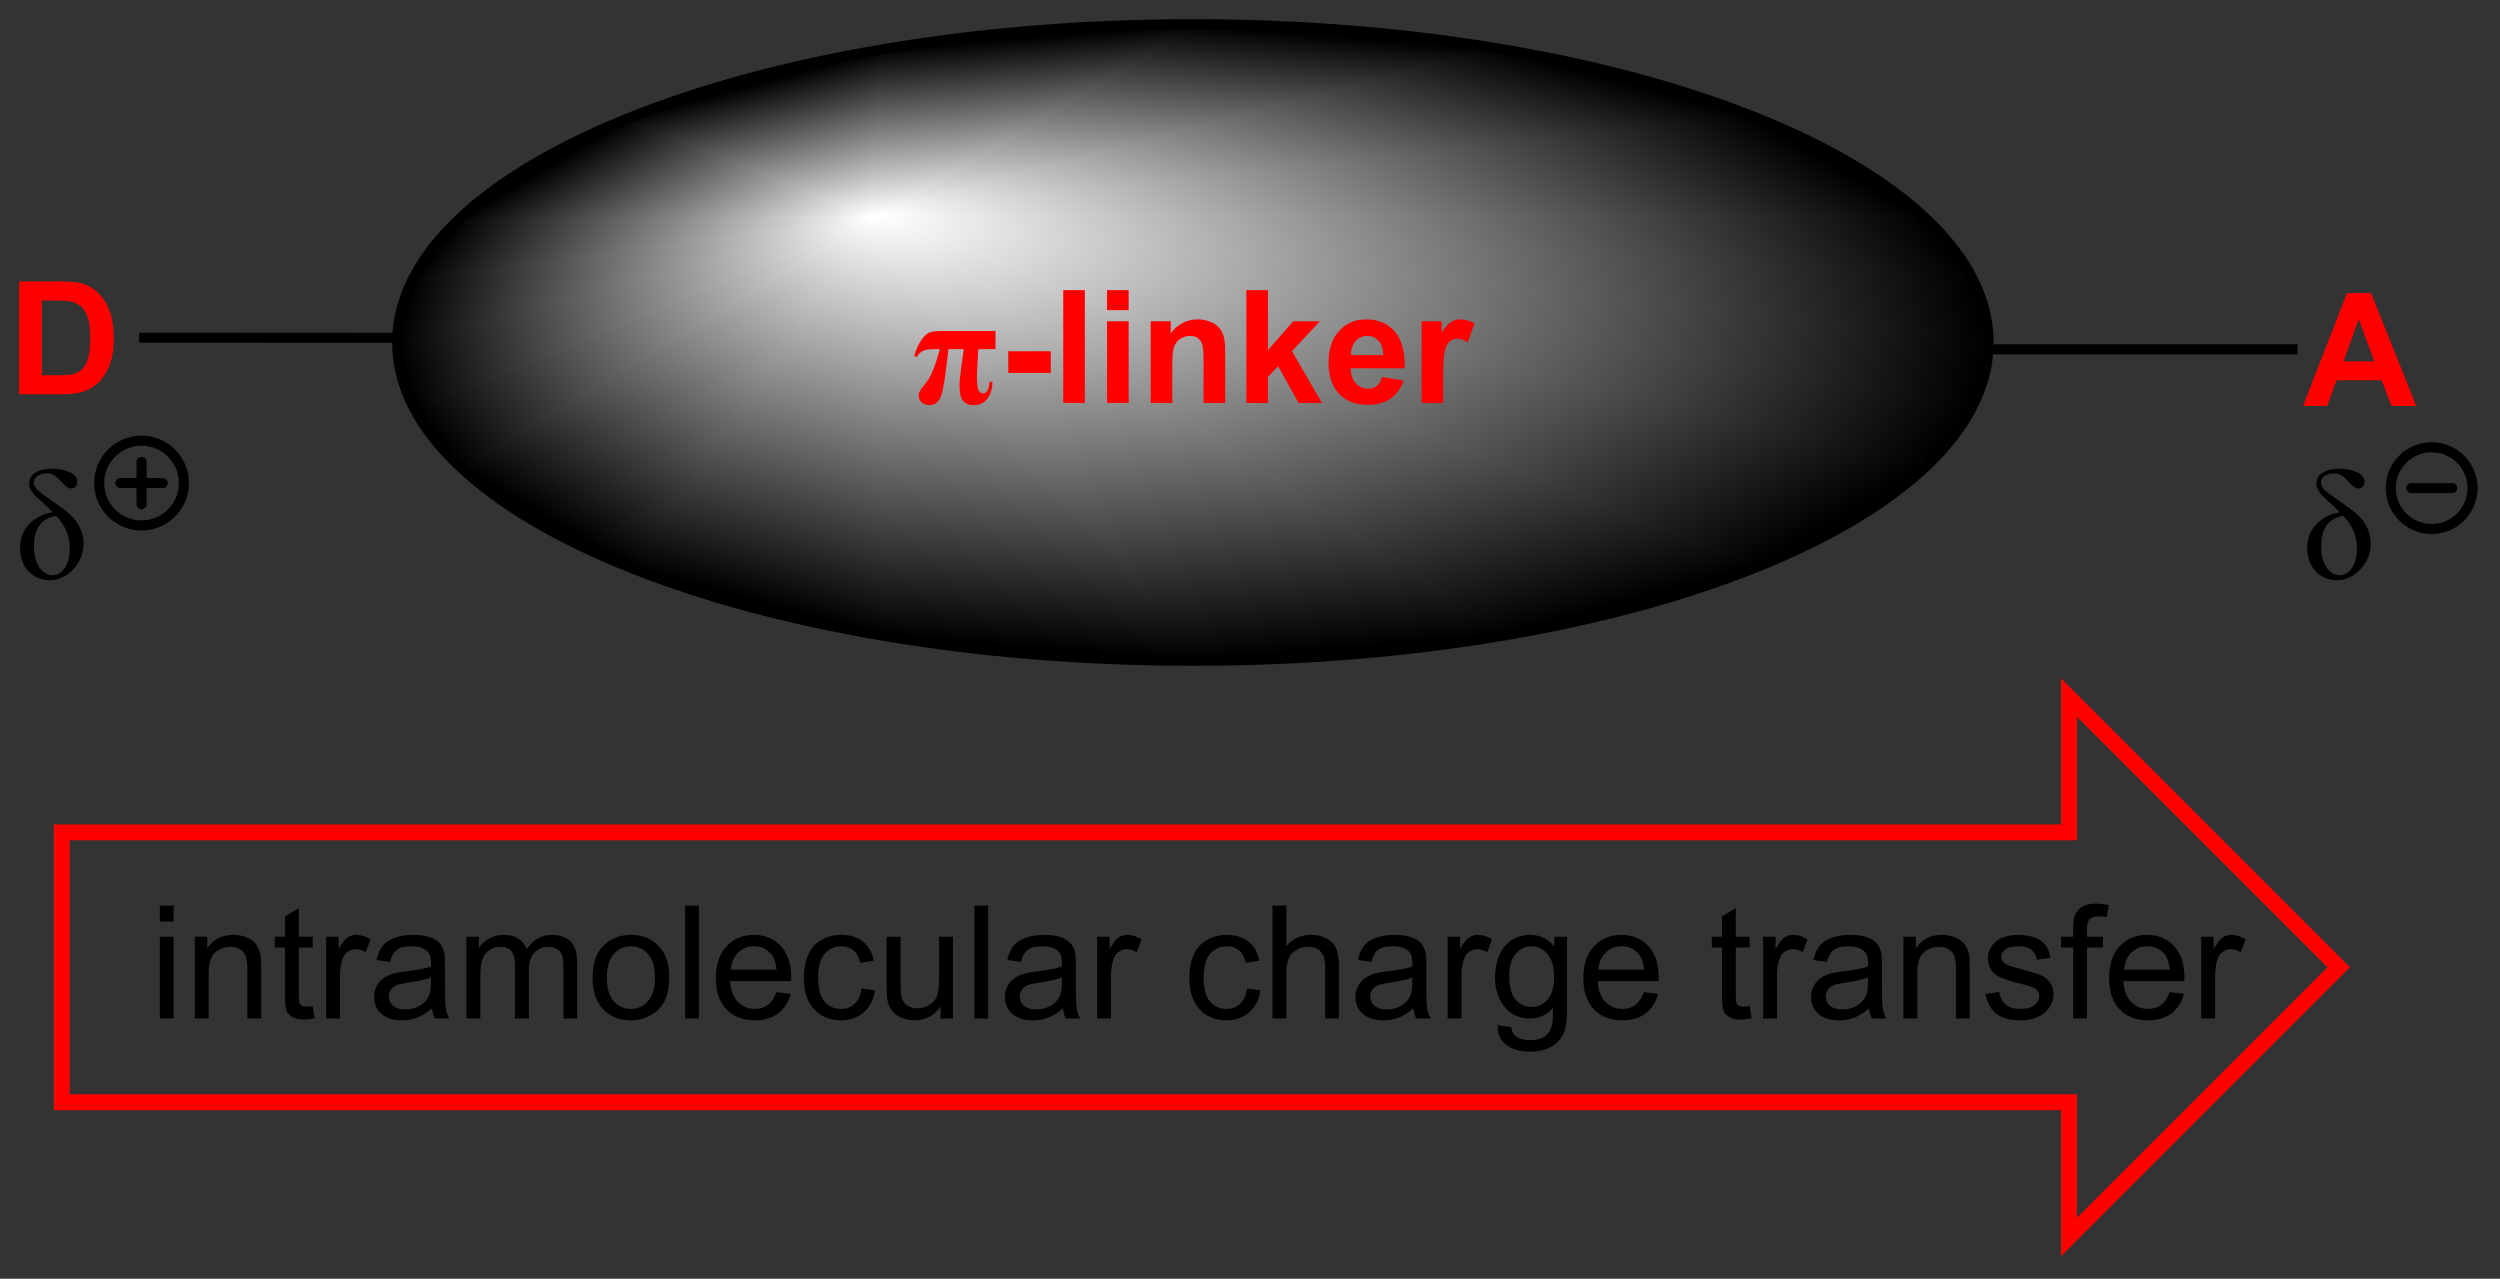 <?xml version="1.0" encoding="UTF-8"?>
<!DOCTYPE svg PUBLIC '-//W3C//DTD SVG 1.0//EN'
          'http://www.w3.org/TR/2001/REC-SVG-20010904/DTD/svg10.dtd'>
<svg stroke-dasharray="none" shape-rendering="auto" xmlns="http://www.w3.org/2000/svg" font-family="'Dialog'" text-rendering="auto" width="348" fill-opacity="1" color-interpolation="auto" color-rendering="auto" preserveAspectRatio="xMidYMid meet" font-size="12px" viewBox="0 0 348 178" fill="black" xmlns:xlink="http://www.w3.org/1999/xlink" stroke="black" image-rendering="auto" stroke-miterlimit="10" stroke-linecap="square" stroke-linejoin="miter" font-style="normal" stroke-width="1" height="178" stroke-dashoffset="0" font-weight="normal" stroke-opacity="1"
><rect x="0" y="0" width="348" height="178" fill="#333333" stroke="none"/><!--Generated by the Batik Graphics2D SVG Generator--><defs id="genericDefs"
  /><g
  ><defs id="defs1"
    ><linearGradient x1="47.463" x2="48.345" gradientUnits="userSpaceOnUse" y1="24.844" y2="13.919" id="gradient1" color-interpolation="sRGB" spreadMethod="pad"
      ><stop stop-color="white" offset="0%"
        /><stop stop-color="black" offset="100%"
      /></linearGradient
      ><linearGradient x1="47.463" x2="48.345" gradientUnits="userSpaceOnUse" y1="24.844" y2="13.919" id="gradient2" color-interpolation="sRGB" spreadMethod="pad"
      ><stop stop-color="white" offset="0%"
        /><stop stop-color="black" offset="100%"
      /></linearGradient
      ><linearGradient x1="47.463" x2="51.741" gradientUnits="userSpaceOnUse" y1="24.844" y2="8.981" id="gradient3" color-interpolation="sRGB" spreadMethod="pad"
      ><stop stop-color="white" offset="0%"
        /><stop stop-color="black" offset="100%"
      /></linearGradient
      ><linearGradient x1="47.463" x2="51.741" gradientUnits="userSpaceOnUse" y1="24.844" y2="8.981" id="gradient4" color-interpolation="sRGB" spreadMethod="pad"
      ><stop stop-color="white" offset="0%"
        /><stop stop-color="black" offset="100%"
      /></linearGradient
      ><linearGradient x1="47.463" x2="61.279" gradientUnits="userSpaceOnUse" y1="24.844" y2="1.557" id="gradient5" color-interpolation="sRGB" spreadMethod="pad"
      ><stop stop-color="white" offset="0%"
        /><stop stop-color="black" offset="100%"
      /></linearGradient
      ><linearGradient x1="47.463" x2="61.279" gradientUnits="userSpaceOnUse" y1="24.844" y2="1.557" id="gradient6" color-interpolation="sRGB" spreadMethod="pad"
      ><stop stop-color="white" offset="0%"
        /><stop stop-color="black" offset="100%"
      /></linearGradient
      ><linearGradient x1="47.463" x2="80.683" gradientUnits="userSpaceOnUse" y1="24.844" y2="-0.936" id="gradient7" color-interpolation="sRGB" spreadMethod="pad"
      ><stop stop-color="white" offset="0%"
        /><stop stop-color="black" offset="100%"
      /></linearGradient
      ><linearGradient x1="47.463" x2="80.683" gradientUnits="userSpaceOnUse" y1="24.844" y2="-0.936" id="gradient8" color-interpolation="sRGB" spreadMethod="pad"
      ><stop stop-color="white" offset="0%"
        /><stop stop-color="black" offset="100%"
      /></linearGradient
      ><linearGradient x1="47.463" x2="99.09" gradientUnits="userSpaceOnUse" y1="24.844" y2="11.833" id="gradient9" color-interpolation="sRGB" spreadMethod="pad"
      ><stop stop-color="white" offset="0%"
        /><stop stop-color="black" offset="100%"
      /></linearGradient
      ><linearGradient x1="47.463" x2="99.09" gradientUnits="userSpaceOnUse" y1="24.844" y2="11.833" id="gradient10" color-interpolation="sRGB" spreadMethod="pad"
      ><stop stop-color="white" offset="0%"
        /><stop stop-color="black" offset="100%"
      /></linearGradient
      ><linearGradient x1="47.463" x2="102.152" gradientUnits="userSpaceOnUse" y1="24.844" y2="38.627" id="gradient11" color-interpolation="sRGB" spreadMethod="pad"
      ><stop stop-color="white" offset="0%"
        /><stop stop-color="black" offset="100%"
      /></linearGradient
      ><linearGradient x1="47.463" x2="102.152" gradientUnits="userSpaceOnUse" y1="24.844" y2="38.627" id="gradient12" color-interpolation="sRGB" spreadMethod="pad"
      ><stop stop-color="white" offset="0%"
        /><stop stop-color="black" offset="100%"
      /></linearGradient
      ><linearGradient x1="47.463" x2="86.942" gradientUnits="userSpaceOnUse" y1="24.844" y2="55.481" id="gradient13" color-interpolation="sRGB" spreadMethod="pad"
      ><stop stop-color="white" offset="0%"
        /><stop stop-color="black" offset="100%"
      /></linearGradient
      ><linearGradient x1="47.463" x2="86.942" gradientUnits="userSpaceOnUse" y1="24.844" y2="55.481" id="gradient14" color-interpolation="sRGB" spreadMethod="pad"
      ><stop stop-color="white" offset="0%"
        /><stop stop-color="black" offset="100%"
      /></linearGradient
      ><linearGradient x1="47.463" x2="66.95" gradientUnits="userSpaceOnUse" y1="24.844" y2="57.69" id="gradient15" color-interpolation="sRGB" spreadMethod="pad"
      ><stop stop-color="white" offset="0%"
        /><stop stop-color="black" offset="100%"
      /></linearGradient
      ><linearGradient x1="47.463" x2="66.95" gradientUnits="userSpaceOnUse" y1="24.844" y2="57.69" id="gradient16" color-interpolation="sRGB" spreadMethod="pad"
      ><stop stop-color="white" offset="0%"
        /><stop stop-color="black" offset="100%"
      /></linearGradient
      ><linearGradient x1="47.463" x2="54.99" gradientUnits="userSpaceOnUse" y1="24.844" y2="52.754" id="gradient17" color-interpolation="sRGB" spreadMethod="pad"
      ><stop stop-color="white" offset="0%"
        /><stop stop-color="black" offset="100%"
      /></linearGradient
      ><linearGradient x1="47.463" x2="54.99" gradientUnits="userSpaceOnUse" y1="24.844" y2="52.754" id="gradient18" color-interpolation="sRGB" spreadMethod="pad"
      ><stop stop-color="white" offset="0%"
        /><stop stop-color="black" offset="100%"
      /></linearGradient
      ><linearGradient x1="47.463" x2="49.382" gradientUnits="userSpaceOnUse" y1="24.844" y2="48.608" id="gradient19" color-interpolation="sRGB" spreadMethod="pad"
      ><stop stop-color="white" offset="0%"
        /><stop stop-color="black" offset="100%"
      /></linearGradient
      ><linearGradient x1="47.463" x2="49.382" gradientUnits="userSpaceOnUse" y1="24.844" y2="48.608" id="gradient20" color-interpolation="sRGB" spreadMethod="pad"
      ><stop stop-color="white" offset="0%"
        /><stop stop-color="black" offset="100%"
      /></linearGradient
      ><linearGradient x1="47.463" x2="45.753" gradientUnits="userSpaceOnUse" y1="24.844" y2="46.016" id="gradient21" color-interpolation="sRGB" spreadMethod="pad"
      ><stop stop-color="white" offset="0%"
        /><stop stop-color="black" offset="100%"
      /></linearGradient
      ><linearGradient x1="47.463" x2="45.753" gradientUnits="userSpaceOnUse" y1="24.844" y2="46.016" id="gradient22" color-interpolation="sRGB" spreadMethod="pad"
      ><stop stop-color="white" offset="0%"
        /><stop stop-color="black" offset="100%"
      /></linearGradient
      ><linearGradient x1="47.463" x2="42.126" gradientUnits="userSpaceOnUse" y1="24.844" y2="44.632" id="gradient23" color-interpolation="sRGB" spreadMethod="pad"
      ><stop stop-color="white" offset="0%"
        /><stop stop-color="black" offset="100%"
      /></linearGradient
      ><linearGradient x1="47.463" x2="42.126" gradientUnits="userSpaceOnUse" y1="24.844" y2="44.632" id="gradient24" color-interpolation="sRGB" spreadMethod="pad"
      ><stop stop-color="white" offset="0%"
        /><stop stop-color="black" offset="100%"
      /></linearGradient
      ><linearGradient x1="47.463" x2="36.387" gradientUnits="userSpaceOnUse" y1="24.844" y2="43.514" id="gradient25" color-interpolation="sRGB" spreadMethod="pad"
      ><stop stop-color="white" offset="0%"
        /><stop stop-color="black" offset="100%"
      /></linearGradient
      ><linearGradient x1="47.463" x2="36.387" gradientUnits="userSpaceOnUse" y1="24.844" y2="43.514" id="gradient26" color-interpolation="sRGB" spreadMethod="pad"
      ><stop stop-color="white" offset="0%"
        /><stop stop-color="black" offset="100%"
      /></linearGradient
      ><linearGradient x1="47.463" x2="28.147" gradientUnits="userSpaceOnUse" y1="24.844" y2="39.834" id="gradient27" color-interpolation="sRGB" spreadMethod="pad"
      ><stop stop-color="white" offset="0%"
        /><stop stop-color="black" offset="100%"
      /></linearGradient
      ><linearGradient x1="47.463" x2="28.147" gradientUnits="userSpaceOnUse" y1="24.844" y2="39.834" id="gradient28" color-interpolation="sRGB" spreadMethod="pad"
      ><stop stop-color="white" offset="0%"
        /><stop stop-color="black" offset="100%"
      /></linearGradient
      ><linearGradient x1="47.463" x2="23.15" gradientUnits="userSpaceOnUse" y1="24.844" y2="30.972" id="gradient29" color-interpolation="sRGB" spreadMethod="pad"
      ><stop stop-color="white" offset="0%"
        /><stop stop-color="black" offset="100%"
      /></linearGradient
      ><linearGradient x1="47.463" x2="23.15" gradientUnits="userSpaceOnUse" y1="24.844" y2="30.972" id="gradient30" color-interpolation="sRGB" spreadMethod="pad"
      ><stop stop-color="white" offset="0%"
        /><stop stop-color="black" offset="100%"
      /></linearGradient
      ><linearGradient x1="47.463" x2="26.212" gradientUnits="userSpaceOnUse" y1="24.844" y2="19.489" id="gradient31" color-interpolation="sRGB" spreadMethod="pad"
      ><stop stop-color="white" offset="0%"
        /><stop stop-color="black" offset="100%"
      /></linearGradient
      ><linearGradient x1="47.463" x2="26.212" gradientUnits="userSpaceOnUse" y1="24.844" y2="19.489" id="gradient32" color-interpolation="sRGB" spreadMethod="pad"
      ><stop stop-color="white" offset="0%"
        /><stop stop-color="black" offset="100%"
      /></linearGradient
      ><linearGradient x1="47.463" x2="34.406" gradientUnits="userSpaceOnUse" y1="24.844" y2="14.711" id="gradient33" color-interpolation="sRGB" spreadMethod="pad"
      ><stop stop-color="white" offset="0%"
        /><stop stop-color="black" offset="100%"
      /></linearGradient
      ><linearGradient x1="47.463" x2="34.406" gradientUnits="userSpaceOnUse" y1="24.844" y2="14.711" id="gradient34" color-interpolation="sRGB" spreadMethod="pad"
      ><stop stop-color="white" offset="0%"
        /><stop stop-color="black" offset="100%"
      /></linearGradient
      ><linearGradient x1="47.463" x2="42.057" gradientUnits="userSpaceOnUse" y1="24.844" y2="15.733" id="gradient35" color-interpolation="sRGB" spreadMethod="pad"
      ><stop stop-color="white" offset="0%"
        /><stop stop-color="black" offset="100%"
      /></linearGradient
      ><linearGradient x1="47.463" x2="42.057" gradientUnits="userSpaceOnUse" y1="24.844" y2="15.733" id="gradient36" color-interpolation="sRGB" spreadMethod="pad"
      ><stop stop-color="white" offset="0%"
        /><stop stop-color="black" offset="100%"
      /></linearGradient
      ><linearGradient x1="47.463" x2="45.375" gradientUnits="userSpaceOnUse" y1="24.844" y2="17.102" id="gradient37" color-interpolation="sRGB" spreadMethod="pad"
      ><stop stop-color="white" offset="0%"
        /><stop stop-color="black" offset="100%"
      /></linearGradient
      ><linearGradient x1="47.463" x2="45.375" gradientUnits="userSpaceOnUse" y1="24.844" y2="17.102" id="gradient38" color-interpolation="sRGB" spreadMethod="pad"
      ><stop stop-color="white" offset="0%"
        /><stop stop-color="black" offset="100%"
      /></linearGradient
      ><linearGradient x1="47.463" x2="46.79" gradientUnits="userSpaceOnUse" y1="24.844" y2="16.511" id="gradient39" color-interpolation="sRGB" spreadMethod="pad"
      ><stop stop-color="white" offset="0%"
        /><stop stop-color="black" offset="100%"
      /></linearGradient
      ><linearGradient x1="47.463" x2="46.79" gradientUnits="userSpaceOnUse" y1="24.844" y2="16.511" id="gradient40" color-interpolation="sRGB" spreadMethod="pad"
      ><stop stop-color="white" offset="0%"
        /><stop stop-color="black" offset="100%"
      /></linearGradient
      ><clipPath clipPathUnits="userSpaceOnUse" id="clipPath1"
      ><path d="M2.474 0.327 L132.799 0.327 L132.799 66.868 L2.474 66.868 L2.474 0.327 Z"
      /></clipPath
      ><clipPath clipPathUnits="userSpaceOnUse" id="clipPath2"
      ><path d="M3.081 13.925 L3.081 78.616 L129.782 78.616 L129.782 13.925 Z"
      /></clipPath
      ><clipPath clipPathUnits="userSpaceOnUse" id="clipPath3"
      ><path d="M63.616 15.153 C41.313 15.153 23.234 22.384 23.234 31.305 C23.234 40.226 41.313 47.458 63.616 47.458 C85.918 47.458 103.998 40.226 103.998 31.305 C103.998 22.384 85.918 15.153 63.616 15.153 Z"
      /></clipPath
    ></defs
    ><g fill="red" stroke-width="0.807" transform="scale(2.667,2.667) translate(-2.474,-0.327) matrix(1.029,0,0,1.029,-0.695,-13.996)" stroke-linecap="butt" stroke="red"
    ><path fill="none" d="M6.215 56.141 L6.215 69.827 L108.022 69.827 L108.022 76.67 L121.708 62.984 L108.022 49.298 L108.022 56.141 Z" clip-path="url(#clipPath2)"
    /></g
    ><g fill="red" transform="matrix(2.743,0,0,2.743,-8.451,-38.196)" stroke="red"
    ><path d="M4.053 28.208 L6.168 28.208 Q6.881 28.208 7.256 28.317 Q7.762 28.465 8.121 28.846 Q8.48 29.223 8.668 29.773 Q8.855 30.32 8.855 31.124 Q8.855 31.833 8.678 32.343 Q8.465 32.968 8.066 33.356 Q7.764 33.648 7.254 33.812 Q6.871 33.934 6.23 33.934 L4.053 33.934 L4.053 28.208 ZM5.21 29.177 L5.21 32.968 L6.074 32.968 Q6.558 32.968 6.772 32.913 Q7.053 32.843 7.238 32.676 Q7.426 32.507 7.543 32.124 Q7.66 31.739 7.66 31.075 Q7.66 30.411 7.543 30.057 Q7.426 29.7 7.215 29.502 Q7.004 29.302 6.678 29.231 Q6.436 29.177 5.73 29.177 L5.21 29.177 Z" stroke="none" clip-path="url(#clipPath2)"
    /></g
    ><g transform="matrix(2.743,0,0,2.743,-8.451,-38.196)"
    ><path d="M10.141 31.316 L10.142 30.806 L23.234 30.813 L23.234 31.323 Z" stroke="none" clip-path="url(#clipPath2)"
    /></g
    ><g transform="matrix(2.743,0,0,2.743,-8.451,-38.196)"
    ><path d="M63.616 15.153 C85.918 15.153 103.998 22.384 103.998 31.305 C103.998 40.226 85.918 47.458 63.616 47.458 C41.313 47.458 23.234 40.226 23.234 31.305 C23.234 22.384 41.313 15.153 63.616 15.153" stroke="none" clip-path="url(#clipPath3)"
    /></g
    ><g fill="url(#gradient1)" transform="matrix(2.743,0,0,2.743,-8.451,-38.196)" stroke="url(#gradient1)"
    ><path d="M47.463 24.844 L63.616 15.153 L79.334 16.422 Z" stroke="none" clip-path="url(#clipPath3)"
    /></g
    ><g fill="url(#gradient2)" stroke-width="0.51" transform="matrix(2.743,0,0,2.743,-8.451,-38.196)" stroke-linecap="round" stroke="url(#gradient2)" stroke-linejoin="round"
    ><path fill="none" d="M47.463 24.844 L63.616 15.153 L79.334 16.422 Z" clip-path="url(#clipPath3)"
    /></g
    ><g fill="url(#gradient3)" transform="matrix(2.743,0,0,2.743,-8.451,-38.196)" stroke="url(#gradient3)"
    ><path d="M47.463 24.844 L79.334 16.422 L92.17 19.884 Z" stroke="none" clip-path="url(#clipPath3)"
    /></g
    ><g fill="url(#gradient4)" stroke-width="0.51" transform="matrix(2.743,0,0,2.743,-8.451,-38.196)" stroke-linecap="round" stroke="url(#gradient4)" stroke-linejoin="round"
    ><path fill="none" d="M47.463 24.844 L79.334 16.422 L92.17 19.884 Z" clip-path="url(#clipPath3)"
    /></g
    ><g fill="url(#gradient5)" transform="matrix(2.743,0,0,2.743,-8.451,-38.196)" stroke="url(#gradient5)"
    ><path d="M47.463 24.844 L92.17 19.884 L100.824 25.018 Z" stroke="none" clip-path="url(#clipPath3)"
    /></g
    ><g fill="url(#gradient6)" stroke-width="0.51" transform="matrix(2.743,0,0,2.743,-8.451,-38.196)" stroke-linecap="round" stroke="url(#gradient6)" stroke-linejoin="round"
    ><path fill="none" d="M47.463 24.844 L92.17 19.884 L100.824 25.018 Z" clip-path="url(#clipPath3)"
    /></g
    ><g fill="url(#gradient7)" transform="matrix(2.743,0,0,2.743,-8.451,-38.196)" stroke="url(#gradient7)"
    ><path d="M47.463 24.844 L100.824 25.018 L103.177 28.05 Z" stroke="none" clip-path="url(#clipPath3)"
    /></g
    ><g fill="url(#gradient8)" stroke-width="0.51" transform="matrix(2.743,0,0,2.743,-8.451,-38.196)" stroke-linecap="round" stroke="url(#gradient8)" stroke-linejoin="round"
    ><path fill="none" d="M47.463 24.844 L100.824 25.018 L103.177 28.05 Z" clip-path="url(#clipPath3)"
    /></g
    ><g fill="url(#gradient9)" transform="matrix(2.743,0,0,2.743,-8.451,-38.196)" stroke="url(#gradient9)"
    ><path d="M47.463 24.844 L103.177 28.05 L103.998 31.305 Z" stroke="none" clip-path="url(#clipPath3)"
    /></g
    ><g fill="url(#gradient10)" stroke-width="0.51" transform="matrix(2.743,0,0,2.743,-8.451,-38.196)" stroke-linecap="round" stroke="url(#gradient10)" stroke-linejoin="round"
    ><path fill="none" d="M47.463 24.844 L103.177 28.05 L103.998 31.305 Z" clip-path="url(#clipPath3)"
    /></g
    ><g fill="url(#gradient11)" transform="matrix(2.743,0,0,2.743,-8.451,-38.196)" stroke="url(#gradient11)"
    ><path d="M47.463 24.844 L103.998 31.305 L103.177 34.561 Z" stroke="none" clip-path="url(#clipPath3)"
    /></g
    ><g fill="url(#gradient12)" stroke-width="0.51" transform="matrix(2.743,0,0,2.743,-8.451,-38.196)" stroke-linecap="round" stroke="url(#gradient12)" stroke-linejoin="round"
    ><path fill="none" d="M47.463 24.844 L103.998 31.305 L103.177 34.561 Z" clip-path="url(#clipPath3)"
    /></g
    ><g fill="url(#gradient13)" transform="matrix(2.743,0,0,2.743,-8.451,-38.196)" stroke="url(#gradient13)"
    ><path d="M47.463 24.844 L103.177 34.561 L100.824 37.593 Z" stroke="none" clip-path="url(#clipPath3)"
    /></g
    ><g fill="url(#gradient14)" stroke-width="0.51" transform="matrix(2.743,0,0,2.743,-8.451,-38.196)" stroke-linecap="round" stroke="url(#gradient14)" stroke-linejoin="round"
    ><path fill="none" d="M47.463 24.844 L103.177 34.561 L100.824 37.593 Z" clip-path="url(#clipPath3)"
    /></g
    ><g fill="url(#gradient15)" transform="matrix(2.743,0,0,2.743,-8.451,-38.196)" stroke="url(#gradient15)"
    ><path d="M47.463 24.844 L100.824 37.593 L92.17 42.727 Z" stroke="none" clip-path="url(#clipPath3)"
    /></g
    ><g fill="url(#gradient16)" stroke-width="0.51" transform="matrix(2.743,0,0,2.743,-8.451,-38.196)" stroke-linecap="round" stroke="url(#gradient16)" stroke-linejoin="round"
    ><path fill="none" d="M47.463 24.844 L100.824 37.593 L92.17 42.727 Z" clip-path="url(#clipPath3)"
    /></g
    ><g fill="url(#gradient17)" transform="matrix(2.743,0,0,2.743,-8.451,-38.196)" stroke="url(#gradient17)"
    ><path d="M47.463 24.844 L92.17 42.727 L79.334 46.189 Z" stroke="none" clip-path="url(#clipPath3)"
    /></g
    ><g fill="url(#gradient18)" stroke-width="0.51" transform="matrix(2.743,0,0,2.743,-8.451,-38.196)" stroke-linecap="round" stroke="url(#gradient18)" stroke-linejoin="round"
    ><path fill="none" d="M47.463 24.844 L92.17 42.727 L79.334 46.189 Z" clip-path="url(#clipPath3)"
    /></g
    ><g fill="url(#gradient19)" transform="matrix(2.743,0,0,2.743,-8.451,-38.196)" stroke="url(#gradient19)"
    ><path d="M47.463 24.844 L79.334 46.189 L63.616 47.458 Z" stroke="none" clip-path="url(#clipPath3)"
    /></g
    ><g fill="url(#gradient20)" stroke-width="0.51" transform="matrix(2.743,0,0,2.743,-8.451,-38.196)" stroke-linecap="round" stroke="url(#gradient20)" stroke-linejoin="round"
    ><path fill="none" d="M47.463 24.844 L79.334 46.189 L63.616 47.458 Z" clip-path="url(#clipPath3)"
    /></g
    ><g fill="url(#gradient21)" transform="matrix(2.743,0,0,2.743,-8.451,-38.196)" stroke="url(#gradient21)"
    ><path d="M47.463 24.844 L63.616 47.458 L47.897 46.189 Z" stroke="none" clip-path="url(#clipPath3)"
    /></g
    ><g fill="url(#gradient22)" stroke-width="0.51" transform="matrix(2.743,0,0,2.743,-8.451,-38.196)" stroke-linecap="round" stroke="url(#gradient22)" stroke-linejoin="round"
    ><path fill="none" d="M47.463 24.844 L63.616 47.458 L47.897 46.189 Z" clip-path="url(#clipPath3)"
    /></g
    ><g fill="url(#gradient23)" transform="matrix(2.743,0,0,2.743,-8.451,-38.196)" stroke="url(#gradient23)"
    ><path d="M47.463 24.844 L47.897 46.189 L35.061 42.727 Z" stroke="none" clip-path="url(#clipPath3)"
    /></g
    ><g fill="url(#gradient24)" stroke-width="0.51" transform="matrix(2.743,0,0,2.743,-8.451,-38.196)" stroke-linecap="round" stroke="url(#gradient24)" stroke-linejoin="round"
    ><path fill="none" d="M47.463 24.844 L47.897 46.189 L35.061 42.727 Z" clip-path="url(#clipPath3)"
    /></g
    ><g fill="url(#gradient25)" transform="matrix(2.743,0,0,2.743,-8.451,-38.196)" stroke="url(#gradient25)"
    ><path d="M47.463 24.844 L35.061 42.727 L26.407 37.593 Z" stroke="none" clip-path="url(#clipPath3)"
    /></g
    ><g fill="url(#gradient26)" stroke-width="0.51" transform="matrix(2.743,0,0,2.743,-8.451,-38.196)" stroke-linecap="round" stroke="url(#gradient26)" stroke-linejoin="round"
    ><path fill="none" d="M47.463 24.844 L35.061 42.727 L26.407 37.593 Z" clip-path="url(#clipPath3)"
    /></g
    ><g fill="url(#gradient27)" transform="matrix(2.743,0,0,2.743,-8.451,-38.196)" stroke="url(#gradient27)"
    ><path d="M47.463 24.844 L26.407 37.593 L24.054 34.561 Z" stroke="none" clip-path="url(#clipPath3)"
    /></g
    ><g fill="url(#gradient28)" stroke-width="0.51" transform="matrix(2.743,0,0,2.743,-8.451,-38.196)" stroke-linecap="round" stroke="url(#gradient28)" stroke-linejoin="round"
    ><path fill="none" d="M47.463 24.844 L26.407 37.593 L24.054 34.561 Z" clip-path="url(#clipPath3)"
    /></g
    ><g fill="url(#gradient29)" transform="matrix(2.743,0,0,2.743,-8.451,-38.196)" stroke="url(#gradient29)"
    ><path d="M47.463 24.844 L24.054 34.561 L23.234 31.305 Z" stroke="none" clip-path="url(#clipPath3)"
    /></g
    ><g fill="url(#gradient30)" stroke-width="0.51" transform="matrix(2.743,0,0,2.743,-8.451,-38.196)" stroke-linecap="round" stroke="url(#gradient30)" stroke-linejoin="round"
    ><path fill="none" d="M47.463 24.844 L24.054 34.561 L23.234 31.305 Z" clip-path="url(#clipPath3)"
    /></g
    ><g fill="url(#gradient31)" transform="matrix(2.743,0,0,2.743,-8.451,-38.196)" stroke="url(#gradient31)"
    ><path d="M47.463 24.844 L23.234 31.305 L24.054 28.05 Z" stroke="none" clip-path="url(#clipPath3)"
    /></g
    ><g fill="url(#gradient32)" stroke-width="0.51" transform="matrix(2.743,0,0,2.743,-8.451,-38.196)" stroke-linecap="round" stroke="url(#gradient32)" stroke-linejoin="round"
    ><path fill="none" d="M47.463 24.844 L23.234 31.305 L24.054 28.05 Z" clip-path="url(#clipPath3)"
    /></g
    ><g fill="url(#gradient33)" transform="matrix(2.743,0,0,2.743,-8.451,-38.196)" stroke="url(#gradient33)"
    ><path d="M47.463 24.844 L24.054 28.05 L26.407 25.018 Z" stroke="none" clip-path="url(#clipPath3)"
    /></g
    ><g fill="url(#gradient34)" stroke-width="0.51" transform="matrix(2.743,0,0,2.743,-8.451,-38.196)" stroke-linecap="round" stroke="url(#gradient34)" stroke-linejoin="round"
    ><path fill="none" d="M47.463 24.844 L24.054 28.05 L26.407 25.018 Z" clip-path="url(#clipPath3)"
    /></g
    ><g fill="url(#gradient35)" transform="matrix(2.743,0,0,2.743,-8.451,-38.196)" stroke="url(#gradient35)"
    ><path d="M47.463 24.844 L26.407 25.018 L35.061 19.884 Z" stroke="none" clip-path="url(#clipPath3)"
    /></g
    ><g fill="url(#gradient36)" stroke-width="0.51" transform="matrix(2.743,0,0,2.743,-8.451,-38.196)" stroke-linecap="round" stroke="url(#gradient36)" stroke-linejoin="round"
    ><path fill="none" d="M47.463 24.844 L26.407 25.018 L35.061 19.884 Z" clip-path="url(#clipPath3)"
    /></g
    ><g fill="url(#gradient37)" transform="matrix(2.743,0,0,2.743,-8.451,-38.196)" stroke="url(#gradient37)"
    ><path d="M47.463 24.844 L35.061 19.884 L47.897 16.422 Z" stroke="none" clip-path="url(#clipPath3)"
    /></g
    ><g fill="url(#gradient38)" stroke-width="0.51" transform="matrix(2.743,0,0,2.743,-8.451,-38.196)" stroke-linecap="round" stroke="url(#gradient38)" stroke-linejoin="round"
    ><path fill="none" d="M47.463 24.844 L35.061 19.884 L47.897 16.422 Z" clip-path="url(#clipPath3)"
    /></g
    ><g fill="url(#gradient39)" transform="matrix(2.743,0,0,2.743,-8.451,-38.196)" stroke="url(#gradient39)"
    ><path d="M47.463 24.844 L47.897 16.422 L63.616 15.153 Z" stroke="none" clip-path="url(#clipPath3)"
    /></g
    ><g fill="url(#gradient40)" stroke-width="0.51" transform="matrix(2.743,0,0,2.743,-8.451,-38.196)" stroke-linecap="round" stroke="url(#gradient40)" stroke-linejoin="round"
    ><path fill="none" d="M47.463 24.844 L47.897 16.422 L63.616 15.153 Z" clip-path="url(#clipPath3)"
    /></g
    ><g stroke-width="0.51" transform="matrix(2.743,0,0,2.743,-8.451,-38.196)" stroke-linejoin="round" stroke-linecap="round"
    ><path fill="none" d="M63.616 15.153 C85.918 15.153 103.998 22.384 103.998 31.305 C103.998 40.226 85.918 47.458 63.616 47.458 C41.313 47.458 23.234 40.226 23.234 31.305 C23.234 22.384 41.313 15.153 63.616 15.153" clip-path="url(#clipPath2)"
    /></g
    ><g fill="red" transform="matrix(2.743,0,0,2.743,-8.451,-38.196)" stroke="red"
    ><path d="M51.21 31.644 Q51.015 33.508 50.848 33.998 Q50.681 34.485 50.252 34.485 Q50.041 34.485 49.871 34.357 Q49.705 34.227 49.705 33.993 Q49.705 33.808 49.869 33.61 Q50.132 33.292 50.233 33.123 Q50.337 32.954 50.494 32.545 Q50.65 32.136 50.772 31.644 L50.452 31.644 Q50.103 31.644 49.918 31.73 Q49.733 31.813 49.608 32.047 L49.475 31.988 Q49.632 31.461 49.85 31.159 Q50.072 30.855 50.267 30.79 Q50.462 30.722 50.999 30.722 L53.603 30.722 L53.603 31.644 L52.728 31.644 L52.663 32.79 Q52.658 32.855 52.658 32.972 Q52.658 33.495 52.725 33.693 Q52.796 33.891 52.968 33.891 Q53.252 33.891 53.298 33.3 L53.444 33.3 Q53.444 33.792 53.2 34.139 Q52.955 34.485 52.499 34.485 Q52.124 34.485 51.95 34.264 Q51.775 34.04 51.775 33.542 Q51.775 33.18 51.845 32.68 L51.991 31.644 L51.21 31.644 Z" stroke="none" clip-path="url(#clipPath2)"
    /></g
    ><g fill="red" transform="matrix(2.743,0,0,2.743,-8.451,-38.196)" stroke="red"
    ><path d="M54.249 32.847 L54.249 31.75 L56.405 31.75 L56.405 32.847 L54.249 32.847 ZM57.038 34.376 L57.038 28.649 L58.134 28.649 L58.134 34.376 L57.038 34.376 ZM59.261 29.665 L59.261 28.649 L60.357 28.649 L60.357 29.665 L59.261 29.665 ZM59.261 34.376 L59.261 30.227 L60.357 30.227 L60.357 34.376 L59.261 34.376 ZM65.257 34.376 L64.158 34.376 L64.158 32.258 Q64.158 31.586 64.088 31.389 Q64.017 31.191 63.858 31.081 Q63.702 30.972 63.478 30.972 Q63.194 30.972 62.968 31.128 Q62.741 31.284 62.655 31.542 Q62.572 31.8 62.572 32.495 L62.572 34.376 L61.475 34.376 L61.475 30.227 L62.494 30.227 L62.494 30.836 Q63.038 30.133 63.861 30.133 Q64.225 30.133 64.525 30.264 Q64.827 30.394 64.981 30.597 Q65.134 30.8 65.194 31.058 Q65.257 31.316 65.257 31.797 L65.257 34.376 ZM66.331 34.376 L66.331 28.649 L67.427 28.649 L67.427 31.688 L68.714 30.227 L70.065 30.227 L68.646 31.743 L70.167 34.376 L68.982 34.376 L67.94 32.511 L67.427 33.047 L67.427 34.376 L66.331 34.376 ZM73.22 33.055 L74.314 33.237 Q74.103 33.839 73.647 34.154 Q73.194 34.469 72.509 34.469 Q71.429 34.469 70.908 33.761 Q70.499 33.196 70.499 32.331 Q70.499 31.3 71.038 30.717 Q71.577 30.133 72.4 30.133 Q73.327 30.133 73.861 30.745 Q74.397 31.355 74.374 32.618 L71.624 32.618 Q71.634 33.105 71.887 33.378 Q72.142 33.649 72.522 33.649 Q72.78 33.649 72.955 33.508 Q73.132 33.368 73.22 33.055 ZM73.283 31.946 Q73.272 31.469 73.038 31.222 Q72.804 30.972 72.468 30.972 Q72.108 30.972 71.874 31.235 Q71.639 31.495 71.642 31.946 L73.283 31.946 ZM76.318 34.376 L75.222 34.376 L75.222 30.227 L76.24 30.227 L76.24 30.816 Q76.503 30.399 76.711 30.266 Q76.919 30.133 77.185 30.133 Q77.56 30.133 77.909 30.339 L77.568 31.297 Q77.292 31.118 77.052 31.118 Q76.823 31.118 76.662 31.245 Q76.503 31.37 76.409 31.704 Q76.318 32.034 76.318 33.094 L76.318 34.376 Z" stroke="none" clip-path="url(#clipPath2)"
    /></g
    ><g fill="red" transform="matrix(2.743,0,0,2.743,-8.451,-38.196)" stroke="red"
    ><path d="M125.7 34.526 L124.442 34.526 L123.942 33.223 L121.653 33.223 L121.179 34.526 L119.953 34.526 L122.185 28.799 L123.406 28.799 L125.7 34.526 ZM123.57 32.26 L122.781 30.135 L122.007 32.26 L123.57 32.26 Z" stroke="none" clip-path="url(#clipPath2)"
    /></g
    ><g transform="matrix(2.743,0,0,2.743,-8.451,-38.196)"
    ><path d="M103.944 31.906 L103.944 31.395 L119.674 31.395 L119.674 31.906 Z" stroke="none" clip-path="url(#clipPath2)"
    /></g
    ><g transform="matrix(2.743,0,0,2.743,-8.451,-38.196)"
    ><path d="M11.193 60.69 L11.193 59.882 L11.896 59.882 L11.896 60.69 L11.193 60.69 ZM11.193 65.609 L11.193 61.461 L11.896 61.461 L11.896 65.609 L11.193 65.609 ZM12.967 65.609 L12.967 61.461 L13.6 61.461 L13.6 62.049 Q14.056 61.367 14.921 61.367 Q15.296 61.367 15.608 61.502 Q15.923 61.635 16.079 61.854 Q16.236 62.072 16.298 62.375 Q16.337 62.57 16.337 63.057 L16.337 65.609 L15.634 65.609 L15.634 63.086 Q15.634 62.656 15.551 62.442 Q15.47 62.229 15.262 62.104 Q15.053 61.976 14.772 61.976 Q14.322 61.976 13.996 62.263 Q13.671 62.547 13.671 63.343 L13.671 65.609 L12.967 65.609 ZM18.951 64.979 L19.052 65.601 Q18.755 65.664 18.521 65.664 Q18.138 65.664 17.927 65.544 Q17.716 65.421 17.63 65.224 Q17.544 65.026 17.544 64.393 L17.544 62.007 L17.029 62.007 L17.029 61.461 L17.544 61.461 L17.544 60.432 L18.245 60.01 L18.245 61.461 L18.951 61.461 L18.951 62.007 L18.245 62.007 L18.245 64.432 Q18.245 64.734 18.281 64.82 Q18.318 64.906 18.401 64.958 Q18.487 65.007 18.643 65.007 Q18.76 65.007 18.951 64.979 ZM19.631 65.609 L19.631 61.461 L20.264 61.461 L20.264 62.088 Q20.506 61.648 20.71 61.507 Q20.915 61.367 21.163 61.367 Q21.517 61.367 21.884 61.593 L21.642 62.244 Q21.384 62.093 21.126 62.093 Q20.897 62.093 20.712 62.231 Q20.53 62.369 20.452 62.617 Q20.335 62.992 20.335 63.437 L20.335 65.609 L19.631 65.609 ZM25.009 65.096 Q24.618 65.429 24.256 65.567 Q23.897 65.703 23.483 65.703 Q22.798 65.703 22.431 65.369 Q22.064 65.034 22.064 64.515 Q22.064 64.211 22.202 63.958 Q22.342 63.705 22.566 63.554 Q22.79 63.401 23.072 63.322 Q23.28 63.268 23.697 63.218 Q24.548 63.117 24.952 62.976 Q24.954 62.83 24.954 62.791 Q24.954 62.362 24.756 62.187 Q24.486 61.947 23.954 61.947 Q23.46 61.947 23.223 62.122 Q22.986 62.297 22.874 62.737 L22.186 62.643 Q22.28 62.203 22.493 61.932 Q22.71 61.658 23.116 61.513 Q23.522 61.367 24.056 61.367 Q24.587 61.367 24.918 61.492 Q25.251 61.617 25.407 61.807 Q25.564 61.994 25.626 62.283 Q25.663 62.463 25.663 62.932 L25.663 63.869 Q25.663 64.851 25.707 65.112 Q25.751 65.369 25.884 65.609 L25.15 65.609 Q25.04 65.39 25.009 65.096 ZM24.952 63.526 Q24.569 63.682 23.803 63.791 Q23.368 63.854 23.189 63.932 Q23.009 64.01 22.91 64.161 Q22.814 64.312 22.814 64.494 Q22.814 64.776 23.027 64.963 Q23.241 65.151 23.65 65.151 Q24.056 65.151 24.371 64.974 Q24.689 64.796 24.837 64.487 Q24.952 64.25 24.952 63.783 L24.952 63.526 ZM26.753 65.609 L26.753 61.461 L27.38 61.461 L27.38 62.041 Q27.576 61.737 27.898 61.552 Q28.224 61.367 28.638 61.367 Q29.099 61.367 29.393 61.559 Q29.69 61.75 29.81 62.093 Q30.302 61.367 31.091 61.367 Q31.708 61.367 32.039 61.708 Q32.372 62.049 32.372 62.76 L32.372 65.609 L31.674 65.609 L31.674 62.994 Q31.674 62.572 31.604 62.388 Q31.536 62.203 31.357 62.091 Q31.177 61.976 30.935 61.976 Q30.497 61.976 30.208 62.268 Q29.919 62.557 29.919 63.197 L29.919 65.609 L29.216 65.609 L29.216 62.914 Q29.216 62.445 29.044 62.211 Q28.872 61.976 28.482 61.976 Q28.185 61.976 27.932 62.132 Q27.682 62.289 27.568 62.591 Q27.456 62.89 27.456 63.455 L27.456 65.609 L26.753 65.609 ZM33.154 63.533 Q33.154 62.382 33.794 61.828 Q34.331 61.367 35.099 61.367 Q35.956 61.367 36.497 61.927 Q37.042 62.487 37.042 63.476 Q37.042 64.276 36.799 64.737 Q36.56 65.195 36.102 65.45 Q35.643 65.703 35.099 65.703 Q34.229 65.703 33.69 65.145 Q33.154 64.586 33.154 63.533 ZM33.877 63.533 Q33.877 64.33 34.224 64.729 Q34.573 65.125 35.099 65.125 Q35.622 65.125 35.969 64.726 Q36.318 64.328 36.318 63.51 Q36.318 62.742 35.969 62.346 Q35.62 61.947 35.099 61.947 Q34.573 61.947 34.224 62.343 Q33.877 62.737 33.877 63.533 ZM37.85 65.609 L37.85 59.882 L38.553 59.882 L38.553 65.609 L37.85 65.609 ZM42.482 64.273 L43.208 64.362 Q43.036 65 42.57 65.351 Q42.107 65.703 41.385 65.703 Q40.474 65.703 39.94 65.143 Q39.409 64.58 39.409 63.57 Q39.409 62.523 39.948 61.945 Q40.487 61.367 41.346 61.367 Q42.177 61.367 42.703 61.934 Q43.232 62.5 43.232 63.526 Q43.232 63.588 43.229 63.713 L40.135 63.713 Q40.174 64.398 40.521 64.763 Q40.87 65.125 41.388 65.125 Q41.776 65.125 42.049 64.921 Q42.323 64.718 42.482 64.273 ZM40.174 63.135 L42.489 63.135 Q42.443 62.612 42.224 62.351 Q41.888 61.945 41.354 61.945 Q40.87 61.945 40.539 62.27 Q40.208 62.593 40.174 63.135 ZM46.798 64.088 L47.491 64.179 Q47.376 64.893 46.91 65.299 Q46.444 65.703 45.764 65.703 Q44.913 65.703 44.395 65.145 Q43.876 64.588 43.876 63.549 Q43.876 62.877 44.098 62.375 Q44.322 61.869 44.777 61.619 Q45.233 61.367 45.767 61.367 Q46.444 61.367 46.874 61.708 Q47.303 62.049 47.423 62.679 L46.741 62.783 Q46.642 62.367 46.395 62.156 Q46.147 61.945 45.795 61.945 Q45.264 61.945 44.931 62.325 Q44.6 62.705 44.6 63.531 Q44.6 64.367 44.92 64.747 Q45.241 65.125 45.757 65.125 Q46.17 65.125 46.447 64.872 Q46.725 64.617 46.798 64.088 ZM50.811 65.609 L50.811 65 Q50.327 65.703 49.493 65.703 Q49.126 65.703 48.809 65.562 Q48.491 65.421 48.335 65.208 Q48.181 64.994 48.118 64.687 Q48.077 64.479 48.077 64.031 L48.077 61.461 L48.78 61.461 L48.78 63.76 Q48.78 64.312 48.822 64.502 Q48.889 64.781 49.103 64.94 Q49.319 65.096 49.634 65.096 Q49.952 65.096 50.228 64.934 Q50.507 64.773 50.621 64.494 Q50.736 64.213 50.736 63.682 L50.736 61.461 L51.439 61.461 L51.439 65.609 L50.811 65.609 ZM52.526 65.609 L52.526 59.882 L53.229 59.882 L53.229 65.609 L52.526 65.609 ZM57.025 65.096 Q56.634 65.429 56.272 65.567 Q55.913 65.703 55.499 65.703 Q54.814 65.703 54.447 65.369 Q54.079 65.034 54.079 64.515 Q54.079 64.211 54.217 63.958 Q54.358 63.705 54.582 63.554 Q54.806 63.401 55.087 63.322 Q55.295 63.268 55.712 63.218 Q56.564 63.117 56.967 62.976 Q56.97 62.83 56.97 62.791 Q56.97 62.362 56.772 62.187 Q56.501 61.947 55.97 61.947 Q55.475 61.947 55.238 62.122 Q55.001 62.297 54.889 62.737 L54.202 62.643 Q54.295 62.203 54.509 61.932 Q54.725 61.658 55.132 61.513 Q55.538 61.367 56.072 61.367 Q56.603 61.367 56.934 61.492 Q57.267 61.617 57.423 61.807 Q57.579 61.994 57.642 62.283 Q57.678 62.463 57.678 62.932 L57.678 63.869 Q57.678 64.851 57.723 65.112 Q57.767 65.369 57.9 65.609 L57.165 65.609 Q57.056 65.39 57.025 65.096 ZM56.967 63.526 Q56.585 63.682 55.819 63.791 Q55.384 63.854 55.204 63.932 Q55.025 64.01 54.926 64.161 Q54.829 64.312 54.829 64.494 Q54.829 64.776 55.043 64.963 Q55.257 65.151 55.665 65.151 Q56.072 65.151 56.387 64.974 Q56.704 64.796 56.853 64.487 Q56.967 64.25 56.967 63.783 L56.967 63.526 ZM58.76 65.609 L58.76 61.461 L59.393 61.461 L59.393 62.088 Q59.635 61.648 59.839 61.507 Q60.044 61.367 60.292 61.367 Q60.646 61.367 61.013 61.593 L60.771 62.244 Q60.513 62.093 60.255 62.093 Q60.026 62.093 59.841 62.231 Q59.659 62.369 59.581 62.617 Q59.464 62.992 59.464 63.437 L59.464 65.609 L58.76 65.609 ZM66.361 64.088 L67.053 64.179 Q66.939 64.893 66.473 65.299 Q66.007 65.703 65.327 65.703 Q64.475 65.703 63.957 65.145 Q63.439 64.588 63.439 63.549 Q63.439 62.877 63.66 62.375 Q63.884 61.869 64.34 61.619 Q64.796 61.367 65.329 61.367 Q66.007 61.367 66.436 61.708 Q66.866 62.049 66.986 62.679 L66.303 62.783 Q66.204 62.367 65.957 62.156 Q65.71 61.945 65.358 61.945 Q64.827 61.945 64.493 62.325 Q64.163 62.705 64.163 63.531 Q64.163 64.367 64.483 64.747 Q64.803 65.125 65.319 65.125 Q65.733 65.125 66.009 64.872 Q66.288 64.617 66.361 64.088 ZM67.655 65.609 L67.655 59.882 L68.358 59.882 L68.358 61.937 Q68.85 61.367 69.6 61.367 Q70.061 61.367 70.4 61.549 Q70.741 61.729 70.887 62.049 Q71.032 62.369 71.032 62.979 L71.032 65.609 L70.329 65.609 L70.329 62.979 Q70.329 62.453 70.1 62.213 Q69.874 61.971 69.454 61.971 Q69.142 61.971 68.866 62.135 Q68.592 62.297 68.475 62.575 Q68.358 62.851 68.358 63.338 L68.358 65.609 L67.655 65.609 ZM74.81 65.096 Q74.419 65.429 74.057 65.567 Q73.698 65.703 73.284 65.703 Q72.599 65.703 72.232 65.369 Q71.865 65.034 71.865 64.515 Q71.865 64.211 72.002 63.958 Q72.143 63.705 72.367 63.554 Q72.591 63.401 72.872 63.322 Q73.081 63.268 73.497 63.218 Q74.349 63.117 74.752 62.976 Q74.755 62.83 74.755 62.791 Q74.755 62.362 74.557 62.187 Q74.286 61.947 73.755 61.947 Q73.26 61.947 73.023 62.122 Q72.786 62.297 72.674 62.737 L71.987 62.643 Q72.081 62.203 72.294 61.932 Q72.51 61.658 72.917 61.513 Q73.323 61.367 73.857 61.367 Q74.388 61.367 74.719 61.492 Q75.052 61.617 75.208 61.807 Q75.365 61.994 75.427 62.283 Q75.463 62.463 75.463 62.932 L75.463 63.869 Q75.463 64.851 75.508 65.112 Q75.552 65.369 75.685 65.609 L74.951 65.609 Q74.841 65.39 74.81 65.096 ZM74.752 63.526 Q74.37 63.682 73.604 63.791 Q73.169 63.854 72.99 63.932 Q72.81 64.01 72.711 64.161 Q72.615 64.312 72.615 64.494 Q72.615 64.776 72.828 64.963 Q73.042 65.151 73.451 65.151 Q73.857 65.151 74.172 64.974 Q74.49 64.796 74.638 64.487 Q74.752 64.25 74.752 63.783 L74.752 63.526 ZM76.546 65.609 L76.546 61.461 L77.178 61.461 L77.178 62.088 Q77.421 61.648 77.624 61.507 Q77.829 61.367 78.077 61.367 Q78.431 61.367 78.798 61.593 L78.556 62.244 Q78.298 62.093 78.04 62.093 Q77.811 62.093 77.626 62.231 Q77.444 62.369 77.366 62.617 Q77.249 62.992 77.249 63.437 L77.249 65.609 L76.546 65.609 ZM79.087 65.953 L79.772 66.054 Q79.814 66.372 80.009 66.515 Q80.272 66.711 80.725 66.711 Q81.212 66.711 81.478 66.515 Q81.743 66.32 81.837 65.968 Q81.892 65.755 81.889 65.065 Q81.428 65.609 80.741 65.609 Q79.884 65.609 79.415 64.992 Q78.947 64.375 78.947 63.51 Q78.947 62.916 79.16 62.416 Q79.376 61.914 79.785 61.64 Q80.194 61.367 80.743 61.367 Q81.478 61.367 81.954 61.961 L81.954 61.461 L82.603 61.461 L82.603 65.046 Q82.603 66.015 82.405 66.419 Q82.21 66.825 81.78 67.059 Q81.353 67.294 80.728 67.294 Q79.986 67.294 79.527 66.958 Q79.072 66.625 79.087 65.953 ZM79.671 63.461 Q79.671 64.276 79.993 64.651 Q80.319 65.026 80.806 65.026 Q81.29 65.026 81.618 64.653 Q81.947 64.281 81.947 63.484 Q81.947 62.721 81.608 62.336 Q81.272 61.947 80.796 61.947 Q80.327 61.947 79.999 62.33 Q79.671 62.711 79.671 63.461 ZM86.505 64.273 L87.232 64.362 Q87.06 65 86.594 65.351 Q86.13 65.703 85.409 65.703 Q84.497 65.703 83.963 65.143 Q83.432 64.58 83.432 63.57 Q83.432 62.523 83.971 61.945 Q84.51 61.367 85.37 61.367 Q86.201 61.367 86.727 61.934 Q87.255 62.5 87.255 63.526 Q87.255 63.588 87.252 63.713 L84.159 63.713 Q84.198 64.398 84.544 64.763 Q84.893 65.125 85.411 65.125 Q85.799 65.125 86.073 64.921 Q86.346 64.718 86.505 64.273 ZM84.198 63.135 L86.513 63.135 Q86.466 62.612 86.247 62.351 Q85.911 61.945 85.377 61.945 Q84.893 61.945 84.562 62.27 Q84.232 62.593 84.198 63.135 ZM91.872 64.979 L91.974 65.601 Q91.677 65.664 91.443 65.664 Q91.06 65.664 90.849 65.544 Q90.638 65.421 90.552 65.224 Q90.466 65.026 90.466 64.393 L90.466 62.007 L89.951 62.007 L89.951 61.461 L90.466 61.461 L90.466 60.432 L91.167 60.01 L91.167 61.461 L91.872 61.461 L91.872 62.007 L91.167 62.007 L91.167 64.432 Q91.167 64.734 91.203 64.82 Q91.24 64.906 91.323 64.958 Q91.409 65.007 91.565 65.007 Q91.682 65.007 91.872 64.979 ZM92.553 65.609 L92.553 61.461 L93.186 61.461 L93.186 62.088 Q93.428 61.648 93.632 61.507 Q93.837 61.367 94.085 61.367 Q94.439 61.367 94.806 61.593 L94.564 62.244 Q94.306 62.093 94.048 62.093 Q93.819 62.093 93.634 62.231 Q93.452 62.369 93.374 62.617 Q93.257 62.992 93.257 63.437 L93.257 65.609 L92.553 65.609 ZM97.931 65.096 Q97.54 65.429 97.178 65.567 Q96.819 65.703 96.405 65.703 Q95.72 65.703 95.353 65.369 Q94.986 65.034 94.986 64.515 Q94.986 64.211 95.124 63.958 Q95.264 63.705 95.488 63.554 Q95.712 63.401 95.993 63.322 Q96.202 63.268 96.618 63.218 Q97.47 63.117 97.874 62.976 Q97.876 62.83 97.876 62.791 Q97.876 62.362 97.678 62.187 Q97.407 61.947 96.876 61.947 Q96.382 61.947 96.144 62.122 Q95.907 62.297 95.796 62.737 L95.108 62.643 Q95.202 62.203 95.415 61.932 Q95.632 61.658 96.038 61.513 Q96.444 61.367 96.978 61.367 Q97.509 61.367 97.84 61.492 Q98.173 61.617 98.329 61.807 Q98.486 61.994 98.548 62.283 Q98.585 62.463 98.585 62.932 L98.585 63.869 Q98.585 64.851 98.629 65.112 Q98.673 65.369 98.806 65.609 L98.072 65.609 Q97.962 65.39 97.931 65.096 ZM97.874 63.526 Q97.491 63.682 96.725 63.791 Q96.29 63.854 96.111 63.932 Q95.931 64.01 95.832 64.161 Q95.736 64.312 95.736 64.494 Q95.736 64.776 95.949 64.963 Q96.163 65.151 96.572 65.151 Q96.978 65.151 97.293 64.974 Q97.611 64.796 97.759 64.487 Q97.874 64.25 97.874 63.783 L97.874 63.526 ZM99.674 65.609 L99.674 61.461 L100.307 61.461 L100.307 62.049 Q100.763 61.367 101.627 61.367 Q102.002 61.367 102.315 61.502 Q102.63 61.635 102.786 61.854 Q102.943 62.072 103.005 62.375 Q103.044 62.57 103.044 63.057 L103.044 65.609 L102.341 65.609 L102.341 63.086 Q102.341 62.656 102.258 62.442 Q102.177 62.229 101.969 62.104 Q101.76 61.976 101.479 61.976 Q101.029 61.976 100.703 62.263 Q100.377 62.547 100.377 63.343 L100.377 65.609 L99.674 65.609 ZM103.842 64.369 L104.538 64.26 Q104.595 64.679 104.863 64.903 Q105.132 65.125 105.611 65.125 Q106.095 65.125 106.329 64.927 Q106.564 64.729 106.564 64.463 Q106.564 64.226 106.358 64.088 Q106.212 63.994 105.639 63.851 Q104.866 63.656 104.566 63.513 Q104.267 63.369 104.113 63.119 Q103.96 62.867 103.96 62.562 Q103.96 62.283 104.085 62.049 Q104.212 61.812 104.431 61.656 Q104.595 61.533 104.879 61.45 Q105.163 61.367 105.486 61.367 Q105.975 61.367 106.342 61.507 Q106.712 61.648 106.887 61.888 Q107.064 62.127 107.132 62.531 L106.444 62.625 Q106.397 62.304 106.171 62.125 Q105.947 61.945 105.538 61.945 Q105.053 61.945 104.845 62.106 Q104.639 62.265 104.639 62.479 Q104.639 62.617 104.725 62.726 Q104.811 62.838 104.993 62.914 Q105.1 62.953 105.616 63.093 Q106.361 63.291 106.655 63.419 Q106.952 63.547 107.118 63.789 Q107.288 64.031 107.288 64.39 Q107.288 64.742 107.082 65.052 Q106.876 65.362 106.488 65.534 Q106.103 65.703 105.616 65.703 Q104.806 65.703 104.382 65.367 Q103.96 65.031 103.842 64.369 ZM108.29 65.609 L108.29 62.007 L107.671 62.007 L107.671 61.461 L108.29 61.461 L108.29 61.018 Q108.29 60.601 108.366 60.398 Q108.467 60.125 108.723 59.955 Q108.978 59.783 109.439 59.783 Q109.736 59.783 110.095 59.854 L109.991 60.468 Q109.772 60.429 109.577 60.429 Q109.257 60.429 109.124 60.567 Q108.991 60.703 108.991 61.078 L108.991 61.461 L109.798 61.461 L109.798 62.007 L108.991 62.007 L108.991 65.609 L108.29 65.609 ZM113.185 64.273 L113.911 64.362 Q113.74 65 113.273 65.351 Q112.81 65.703 112.088 65.703 Q111.177 65.703 110.643 65.143 Q110.112 64.58 110.112 63.57 Q110.112 62.523 110.651 61.945 Q111.19 61.367 112.049 61.367 Q112.88 61.367 113.406 61.934 Q113.935 62.5 113.935 63.526 Q113.935 63.588 113.932 63.713 L110.838 63.713 Q110.877 64.398 111.224 64.763 Q111.573 65.125 112.091 65.125 Q112.479 65.125 112.752 64.921 Q113.026 64.718 113.185 64.273 ZM110.877 63.135 L113.193 63.135 Q113.146 62.612 112.927 62.351 Q112.591 61.945 112.057 61.945 Q111.573 61.945 111.242 62.27 Q110.911 62.593 110.877 63.135 ZM114.788 65.609 L114.788 61.461 L115.421 61.461 L115.421 62.088 Q115.663 61.648 115.866 61.507 Q116.072 61.367 116.319 61.367 Q116.673 61.367 117.04 61.593 L116.798 62.244 Q116.54 62.093 116.282 62.093 Q116.053 62.093 115.868 62.231 Q115.686 62.369 115.608 62.617 Q115.491 62.992 115.491 63.437 L115.491 65.609 L114.788 65.609 Z" stroke="none" clip-path="url(#clipPath2)"
    /></g
    ><g transform="matrix(2.743,0,0,2.743,-8.451,-38.196)"
    ><path d="M5.754 39.925 Q5.559 39.706 5.213 39.401 Q4.83 39.065 4.697 38.873 Q4.564 38.68 4.564 38.448 Q4.564 38.104 4.885 37.909 Q5.205 37.711 5.72 37.711 Q6.236 37.711 6.619 37.888 Q7.004 38.063 7.004 38.37 Q7.004 38.518 6.91 38.617 Q6.817 38.714 6.692 38.714 Q6.512 38.714 6.27 38.445 Q6.025 38.172 5.853 38.06 Q5.684 37.948 5.457 37.948 Q5.168 37.948 4.984 38.078 Q4.799 38.206 4.799 38.406 Q4.799 38.594 4.95 38.758 Q5.103 38.922 5.736 39.354 Q6.41 39.82 6.689 40.083 Q6.97 40.344 7.145 40.719 Q7.322 41.094 7.322 41.511 Q7.322 42.245 6.804 42.807 Q6.285 43.367 5.595 43.367 Q4.965 43.367 4.53 42.919 Q4.098 42.469 4.098 41.719 Q4.098 40.995 4.577 40.511 Q5.056 40.026 5.754 39.925 ZM5.926 40.104 Q4.806 40.289 4.806 41.643 Q4.806 42.344 5.085 42.732 Q5.364 43.117 5.736 43.117 Q6.122 43.117 6.372 42.745 Q6.622 42.37 6.622 41.734 Q6.622 40.813 5.926 40.104 Z" stroke="none" clip-path="url(#clipPath2)"
    /></g
    ><g transform="matrix(2.743,0,0,2.743,-8.451,-38.196)"
    ><path d="M121.823 39.925 Q121.628 39.706 121.281 39.401 Q120.898 39.065 120.766 38.873 Q120.633 38.68 120.633 38.448 Q120.633 38.104 120.953 37.909 Q121.273 37.711 121.789 37.711 Q122.305 37.711 122.688 37.888 Q123.073 38.063 123.073 38.37 Q123.073 38.518 122.979 38.617 Q122.885 38.714 122.76 38.714 Q122.581 38.714 122.338 38.445 Q122.094 38.172 121.922 38.06 Q121.753 37.948 121.526 37.948 Q121.237 37.948 121.052 38.078 Q120.867 38.206 120.867 38.406 Q120.867 38.594 121.018 38.758 Q121.172 38.922 121.805 39.354 Q122.479 39.82 122.758 40.083 Q123.039 40.344 123.213 40.719 Q123.391 41.094 123.391 41.511 Q123.391 42.245 122.872 42.807 Q122.354 43.367 121.664 43.367 Q121.034 43.367 120.599 42.919 Q120.167 42.469 120.167 41.719 Q120.167 40.995 120.646 40.511 Q121.125 40.026 121.823 39.925 ZM121.995 40.104 Q120.875 40.289 120.875 41.643 Q120.875 42.344 121.154 42.732 Q121.432 43.117 121.805 43.117 Q122.19 43.117 122.44 42.745 Q122.69 42.37 122.69 41.734 Q122.69 40.813 121.995 40.104 Z" stroke="none" clip-path="url(#clipPath2)"
    /></g
    ><g stroke-width="0.51" transform="matrix(2.743,0,0,2.743,-8.451,-38.196)" stroke-linejoin="round" stroke-linecap="round"
    ><path fill="none" d="M126.482 40.77 C125.337 40.77 124.408 39.841 124.408 38.696 C124.408 37.551 125.337 36.623 126.482 36.623 C127.627 36.623 128.555 37.551 128.555 38.696 C128.555 39.841 127.627 40.77 126.482 40.77 M125.445 38.696 L127.519 38.696" clip-path="url(#clipPath2)"
    /></g
    ><g stroke-width="0.51" transform="matrix(2.743,0,0,2.743,-8.451,-38.196)" stroke-linejoin="round" stroke-linecap="round"
    ><path fill="none" d="M10.264 40.589 C9.076 40.589 8.113 39.626 8.113 38.438 C8.113 37.251 9.076 36.288 10.264 36.288 C11.451 36.288 12.414 37.251 12.414 38.438 C12.414 39.626 11.451 40.589 10.264 40.589 M9.188 38.438 L11.339 38.438 M10.264 37.363 L10.264 39.514" clip-path="url(#clipPath2)"
    /></g
  ></g
></svg
>

